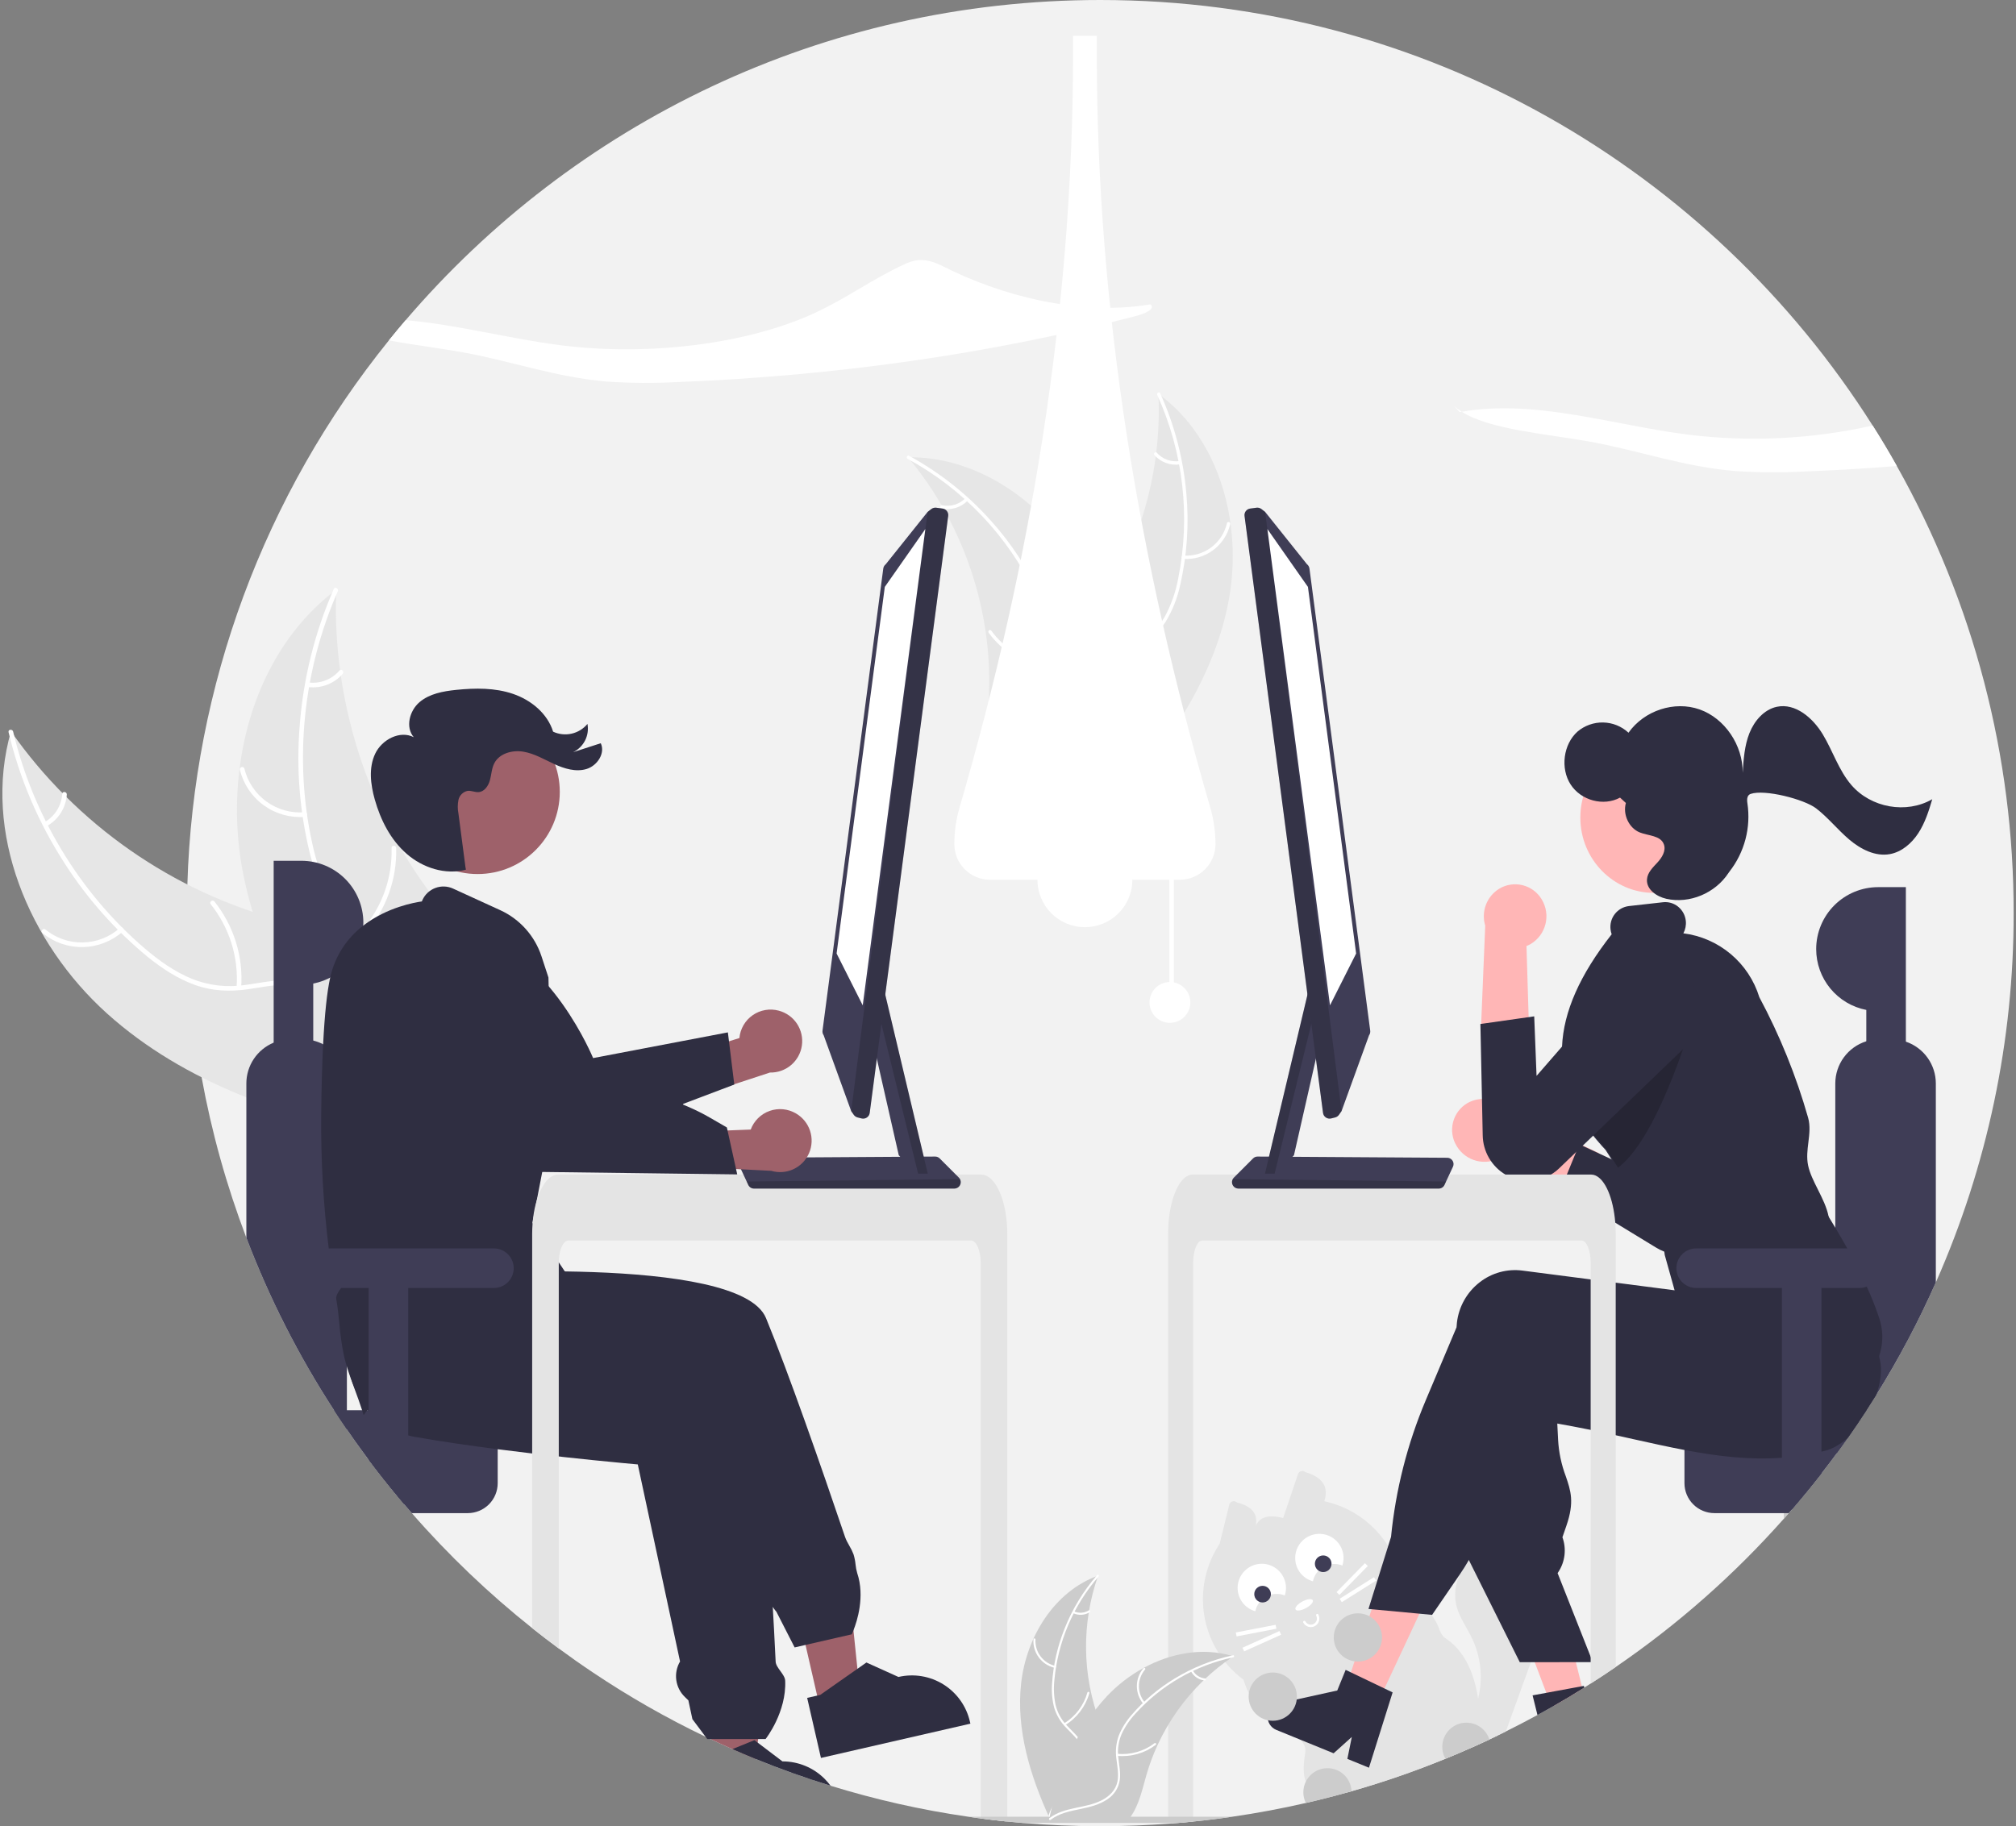 <svg xmlns="http://www.w3.org/2000/svg" width="426" height="386" viewBox="0 0 426 386" fill="none"><rect x="0" y="0" width="426" height="386" fill="#808080" stroke="none"/><g clip-path="url(#clip0_8109_1991)"><path d="M425.5 193C425.544 219.886 419.943 246.482 409.059 271.066C408.707 271.86 408.351 272.65 407.99 273.434C407.812 273.829 407.629 274.219 407.447 274.613C407.264 275.003 407.081 275.398 406.893 275.788C406.652 276.293 406.412 276.794 406.166 277.294C405.863 277.925 405.555 278.55 405.237 279.176C405.199 279.263 405.156 279.349 405.107 279.436C404.843 279.966 404.578 280.495 404.304 281.024C404.246 281.14 404.188 281.255 404.126 281.366C403.813 281.982 403.49 282.598 403.163 283.209V283.214C402.816 283.864 402.468 284.512 402.118 285.159C401.252 286.757 400.362 288.34 399.447 289.909C399.173 290.376 398.903 290.843 398.624 291.305C398.369 291.738 398.114 292.166 397.854 292.595C397.676 292.893 397.498 293.187 397.315 293.48C397.026 293.957 396.733 294.433 396.434 294.91C396.43 294.915 396.43 294.915 396.43 294.919C395.77 295.978 395.096 297.032 394.418 298.077H394.413C394.1 298.563 393.782 299.044 393.465 299.525V299.53C392.507 300.974 391.53 302.404 390.534 303.819V303.823C390.53 303.824 390.526 303.825 390.524 303.828V303.833L390.514 303.843C389.725 304.974 388.92 306.095 388.098 307.207V307.212C387.574 307.924 387.044 308.636 386.51 309.339C386.072 309.917 385.629 310.493 385.182 311.067C385.09 311.192 384.994 311.312 384.893 311.438V311.442C384.772 311.601 384.652 311.755 384.522 311.914V311.919C382.621 314.349 380.662 316.732 378.646 319.066H378.641C378.535 319.196 378.424 319.321 378.313 319.446C378.208 319.571 378.092 319.697 377.981 319.827H377.977C377.808 320.024 377.635 320.221 377.462 320.418C377.293 320.616 377.115 320.813 376.937 321.01V321.015C366.425 332.875 354.496 343.398 341.417 352.348C339.675 353.546 337.91 354.712 336.123 355.847C335.68 356.131 335.237 356.41 334.79 356.689C334.655 356.78 334.52 356.862 334.385 356.944C334.149 357.093 333.909 357.243 333.668 357.392C333.432 357.536 333.192 357.685 332.951 357.83C331.993 358.417 331.026 358.994 330.058 359.562C329.818 359.707 329.572 359.846 329.327 359.991C329.086 360.13 328.841 360.27 328.595 360.409C328.592 360.414 328.588 360.419 328.583 360.422C328.578 360.425 328.572 360.428 328.566 360.429L328.557 360.434L328.547 360.443H328.542C327.329 361.141 326.112 361.829 324.88 362.493C322.675 363.697 320.449 364.857 318.199 365.973C317.641 366.252 317.078 366.527 316.515 366.801C316.048 367.027 315.576 367.253 315.109 367.475C314.979 367.537 314.854 367.6 314.724 367.658C314.334 367.841 313.945 368.024 313.555 368.202C313.131 368.404 312.703 368.596 312.279 368.789C311.803 369.005 311.331 369.217 310.855 369.429C309.064 370.228 307.254 370.998 305.44 371.739C298.958 374.393 292.333 376.685 285.596 378.602C285.283 378.694 284.966 378.785 284.648 378.872C281.765 379.681 278.861 380.42 275.936 381.091C270.83 382.265 265.677 383.229 260.477 383.983C260.467 383.983 260.453 383.988 260.443 383.988C259.822 384.08 259.197 384.166 258.576 384.253C258.523 384.263 258.465 384.272 258.407 384.277C258.403 384.282 258.398 384.282 258.388 384.277C258.388 384.277 258.388 384.282 258.383 384.277C257.695 384.368 257.007 384.46 256.314 384.546C256.266 384.556 256.218 384.561 256.169 384.566C255.524 384.643 254.875 384.72 254.225 384.792C253.527 384.869 252.829 384.941 252.126 385.013C251.592 385.066 251.058 385.119 250.524 385.167C250.476 385.177 250.428 385.182 250.379 385.182C249.893 385.225 249.407 385.268 248.921 385.307C248.902 385.307 248.878 385.312 248.858 385.312C248.435 385.35 248.011 385.379 247.588 385.413C242.606 385.807 237.577 386.003 232.499 386C226.988 386 221.534 385.771 216.135 385.312C216.116 385.312 216.096 385.307 216.077 385.307C214.927 385.211 213.778 385.105 212.631 384.989C212.328 384.96 212.029 384.927 211.726 384.898C211.669 384.893 211.611 384.888 211.553 384.879C211.462 384.869 211.37 384.859 211.274 384.85C211.226 384.845 211.173 384.84 211.125 384.83C210.725 384.787 210.326 384.744 209.921 384.696C209.474 384.643 209.021 384.59 208.574 384.532C208.126 384.479 207.674 384.421 207.226 384.359C207.13 384.349 207.029 384.34 206.933 384.32C206.605 384.282 206.278 384.238 205.955 384.19C205.797 384.171 205.643 384.147 205.489 384.123C205.176 384.08 204.868 384.036 204.555 383.988C204.545 383.988 204.531 383.983 204.521 383.983C194.693 382.564 184.991 380.377 175.504 377.443H175.499C174.984 377.284 174.469 377.12 173.954 376.956C173.8 376.913 173.646 376.865 173.492 376.812C172.154 376.384 170.824 375.941 169.502 375.484C167.678 374.858 165.866 374.203 164.068 373.52C163.577 373.332 163.091 373.145 162.6 372.957C161.623 372.572 160.651 372.187 159.683 371.792C158.033 371.118 156.393 370.424 154.765 369.708H154.76V369.703C153.239 369.034 151.729 368.344 150.231 367.634C150.186 367.621 150.144 367.601 150.106 367.576C150.101 367.576 150.101 367.571 150.096 367.571C149.764 367.417 149.432 367.258 149.1 367.099L149.09 367.095C140.835 363.137 132.874 358.592 125.271 353.493C122.83 351.862 120.432 350.175 118.075 348.435C116.174 347.034 114.3 345.598 112.453 344.127C103.255 336.817 94.743 328.683 87.022 319.827H87.017V319.822C86.473 319.201 85.944 318.585 85.404 317.959V317.954C85.328 317.868 85.255 317.781 85.183 317.694C84.841 317.295 84.509 316.9 84.177 316.496V316.491C83.725 315.957 83.282 315.421 82.849 314.884C82.752 314.768 82.661 314.657 82.57 314.542H82.565V314.537C82.209 314.104 81.857 313.666 81.511 313.228C81.333 313.011 81.159 312.79 80.986 312.569H80.981V312.564C79.932 311.24 78.904 309.904 77.896 308.555V308.55C77.617 308.179 77.343 307.809 77.073 307.433H77.068C75.778 305.691 74.522 303.928 73.3 302.144V302.139C72.838 301.47 72.381 300.796 71.928 300.117C71.476 299.439 71.028 298.759 70.585 298.077H70.581C70.123 297.374 69.671 296.668 69.223 295.959C69.199 295.92 69.175 295.887 69.156 295.853C68.713 295.155 68.277 294.453 67.847 293.745C67.5 293.182 67.159 292.624 66.826 292.06C66.595 291.68 66.369 291.305 66.148 290.92C66.066 290.79 65.994 290.66 65.922 290.535C65.411 289.664 64.911 288.793 64.41 287.917C63.828 286.887 63.25 285.847 62.687 284.807C62.456 284.379 62.225 283.946 61.999 283.513C61.917 283.373 61.845 283.234 61.773 283.089C61.503 282.579 61.234 282.069 60.969 281.554C60.704 281.044 60.44 280.529 60.18 280.014C59.92 279.499 59.66 278.984 59.405 278.464C59.212 278.074 59.02 277.679 58.832 277.289C58.812 277.257 58.795 277.223 58.779 277.188C58.692 277.006 58.601 276.827 58.519 276.645C58.5 276.617 58.485 276.586 58.476 276.553C58.279 276.149 58.086 275.749 57.898 275.345C57.648 274.825 57.407 274.301 57.167 273.776C56.993 273.41 56.83 273.04 56.661 272.669C56.421 272.149 56.185 271.625 55.954 271.095C55.708 270.551 55.473 270.003 55.237 269.454C55.174 269.314 55.116 269.18 55.059 269.04C54.948 268.79 54.842 268.54 54.736 268.289C54.452 267.625 54.173 266.951 53.899 266.282C53.586 265.527 53.281 264.769 52.984 264.01C52.7 263.303 52.424 262.594 52.156 261.883L52.055 261.623V261.618C47.873 250.627 44.709 239.276 42.603 227.706V227.701C41.401 221.096 40.547 214.432 40.042 207.737C40.013 207.372 39.989 207.006 39.965 206.64C39.647 202.111 39.492 197.564 39.498 193C39.498 190.974 39.53 188.957 39.594 186.95C40.842 144.99 55.8 104.594 82.18 71.939C83.34 70.5 84.521 69.079 85.722 67.675C121.117 26.255 173.742 0 232.499 0C301.195 0 361.511 35.89 395.708 89.945C397.488 92.746 399.192 95.598 400.819 98.502C417.051 127.349 425.553 159.9 425.5 193Z" fill="#F2F2F2"></path><path d="M325.957 344.488C325.264 346.404 324.572 348.319 323.883 350.235C323.753 350.601 323.618 350.962 323.488 351.327C321.726 356.208 319.963 361.09 318.198 365.973C317.64 366.252 317.077 366.527 316.514 366.801C316.047 367.027 315.575 367.253 315.109 367.475C314.979 367.537 314.853 367.6 314.724 367.658C314.334 367.841 313.944 368.024 313.554 368.202C313.13 368.404 312.702 368.596 312.279 368.789C311.802 369.005 311.33 369.217 310.854 369.429C310.606 368.784 310.465 368.103 310.435 367.412C310.415 366.328 310.542 365.247 310.815 364.197C311.234 362.465 311.898 360.766 312.336 359.028C312.36 358.946 312.38 358.86 312.399 358.778C313.375 354.63 312.924 350.273 311.119 346.413C310.031 344.113 308.471 342.019 307.793 339.564C307.203 337.26 307.465 334.819 308.529 332.692C308.924 331.866 309.421 331.094 310.007 330.391C310.146 330.213 310.296 330.044 310.45 329.876C311.865 328.321 313.746 327.266 315.811 326.868C319.763 326.165 323.892 328.268 326.101 331.57C327.007 332.897 327.558 334.432 327.704 336.032C327.945 338.924 326.944 341.759 325.957 344.488Z" fill="#E4E4E4"></path><path d="M315.046 364.038C314.141 362.368 312.625 360.905 312.336 359.028C311.398 353.002 309.136 348.68 305.386 346.23C304.299 345.523 304.125 343.959 303.456 342.832C303.158 342.327 302.855 341.822 302.542 341.326C302.037 340.503 301.51 339.696 300.963 338.905C299.926 337.376 298.783 335.922 297.541 334.554C297.026 333.981 296.482 333.428 295.919 332.903L295.914 332.899C295.563 332.562 295.207 332.239 294.836 331.926C294.692 331.801 294.543 331.676 294.389 331.551L294.379 331.541C293.729 330.977 293.048 330.45 292.338 329.963C290.707 328.86 288.863 328.095 286.972 328.706C286.229 328.961 285.513 329.29 284.835 329.688C284.488 329.886 284.147 330.093 283.805 330.3C283.574 330.439 283.343 330.579 283.112 330.723C282.924 330.834 282.737 330.944 282.549 331.05C281.095 331.888 279.635 332.709 278.169 333.515C277.957 333.635 277.745 333.75 277.529 333.866H277.524C277.375 333.953 277.221 334.034 277.067 334.116C276.773 334.28 276.475 334.443 276.181 334.602C275.3 335.079 274.418 335.55 273.534 336.017C273.082 336.258 272.624 336.489 272.167 336.72C271.955 336.826 271.744 336.932 271.537 337.042H271.532C271.455 337.081 271.383 337.119 271.306 337.158C270.68 337.48 270.064 337.813 269.467 338.174C267.736 339.216 266.232 340.596 265.044 342.231C264.813 342.549 264.592 342.876 264.389 343.213C264.124 343.648 263.883 344.098 263.667 344.56C263.518 344.873 263.379 345.186 263.254 345.504V345.508C262.07 348.551 261.905 351.894 262.782 355.038V355.043C262.84 355.26 262.902 355.471 262.974 355.683C263.09 356.039 263.22 356.395 263.364 356.742C263.523 357.128 263.703 357.506 263.903 357.873V357.878C264.974 359.705 266.311 361.363 267.869 362.797L267.917 362.845C268.11 363.033 268.307 363.225 268.5 363.413C268.606 363.514 268.716 363.615 268.832 363.711C270.497 365.141 273.188 366.224 274.708 367.691C275.522 368.476 275.998 369.366 275.811 370.478C275.31 373.429 275.421 375.339 275.931 376.567C277.317 379.916 281.668 378.213 284.647 378.872C284.965 378.785 285.283 378.694 285.595 378.602C292.332 376.685 298.957 374.393 305.439 371.739C307.254 370.998 309.064 370.228 310.854 369.429C311.33 369.217 311.802 369.005 312.279 368.789C312.702 368.596 313.131 368.404 313.554 368.202C313.944 368.024 314.334 367.841 314.724 367.658C314.854 367.6 314.979 367.537 315.109 367.475C315.576 367.253 316.047 367.027 316.514 366.801C316.038 365.872 315.542 364.953 315.046 364.038Z" fill="#E4E4E4"></path><path d="M279.832 317.311C280.844 314.256 279.453 312.24 275.873 311.171C275.751 311.06 275.603 310.982 275.442 310.943C275.282 310.904 275.114 310.906 274.955 310.949C274.795 310.992 274.649 311.074 274.53 311.188C274.41 311.301 274.321 311.443 274.271 311.601L271.145 320.861C267.876 320.025 265.479 320.598 264.958 323.831C266.248 320.538 265.034 318.472 261.404 317.591C261.287 317.473 261.141 317.387 260.981 317.341C260.821 317.295 260.652 317.29 260.489 317.327C260.327 317.364 260.177 317.441 260.052 317.551C259.928 317.662 259.833 317.802 259.778 317.959L257.722 326.3C255.219 330.071 253.99 334.544 254.215 339.064C254.44 343.585 256.107 347.914 258.972 351.418C261.837 354.921 265.749 357.415 270.134 358.533C274.52 359.651 279.149 359.335 283.341 357.63C287.534 355.926 291.07 352.923 293.432 349.062C295.793 345.201 296.856 340.685 296.463 336.176C296.071 331.667 294.244 327.403 291.251 324.008C288.258 320.613 284.256 318.266 279.832 317.311Z" fill="#E4E4E4"></path><path d="M277.842 343.704C277.42 343.93 276.925 343.979 276.466 343.841C276.008 343.702 275.623 343.388 275.396 342.966C275.363 342.905 275.357 342.835 275.376 342.77C275.396 342.704 275.441 342.649 275.501 342.617C275.562 342.585 275.632 342.578 275.698 342.597C275.763 342.617 275.818 342.662 275.85 342.722C276.013 343.023 276.288 343.247 276.615 343.346C276.943 343.444 277.296 343.409 277.597 343.247C277.899 343.085 278.124 342.811 278.223 342.483C278.322 342.156 278.287 341.803 278.125 341.501C278.093 341.441 278.086 341.37 278.106 341.305C278.126 341.239 278.171 341.184 278.231 341.152C278.291 341.12 278.362 341.113 278.427 341.132C278.493 341.152 278.548 341.197 278.58 341.257C278.806 341.679 278.856 342.174 278.717 342.633C278.579 343.092 278.264 343.477 277.842 343.704Z" fill="white"></path><path d="M275.952 339.907C276.957 339.367 277.604 338.617 277.396 338.23C277.189 337.844 276.206 337.967 275.201 338.507C274.196 339.046 273.549 339.797 273.756 340.183C273.964 340.57 274.947 340.446 275.952 339.907Z" fill="white"></path><path d="M265.268 340.561C265.404 339.902 265.683 339.281 266.086 338.742C266.488 338.202 267.004 337.758 267.597 337.44C268.19 337.121 268.846 336.937 269.517 336.9C270.189 336.863 270.861 336.974 271.486 337.225C271.8 336.265 271.822 335.233 271.55 334.26C271.277 333.287 270.722 332.416 269.955 331.758C269.188 331.101 268.243 330.685 267.24 330.565C266.237 330.444 265.22 330.623 264.319 331.08C263.418 331.537 262.672 332.251 262.177 333.132C261.681 334.013 261.458 335.021 261.535 336.028C261.613 337.036 261.987 337.998 262.611 338.792C263.235 339.587 264.081 340.179 265.041 340.493C265.117 340.518 265.192 340.54 265.268 340.561Z" fill="white"></path><path d="M266.795 338.707C267.765 338.707 268.552 337.92 268.552 336.949C268.552 335.979 267.765 335.192 266.795 335.192C265.824 335.192 265.037 335.979 265.037 336.949C265.037 337.92 265.824 338.707 266.795 338.707Z" fill="#3F3D56"></path><path d="M277.433 334.237C277.569 333.578 277.848 332.957 278.251 332.417C278.653 331.878 279.169 331.433 279.762 331.115C280.355 330.797 281.011 330.613 281.683 330.576C282.354 330.538 283.026 330.649 283.651 330.901C283.965 329.94 283.987 328.908 283.715 327.935C283.442 326.962 282.887 326.092 282.12 325.434C281.353 324.776 280.408 324.361 279.405 324.24C278.402 324.119 277.385 324.299 276.484 324.756C275.583 325.213 274.837 325.927 274.342 326.807C273.846 327.688 273.623 328.696 273.701 329.703C273.778 330.711 274.152 331.673 274.776 332.468C275.4 333.262 276.246 333.854 277.206 334.168C277.282 334.193 277.357 334.216 277.433 334.237Z" fill="white"></path><path d="M279.605 332.284C280.576 332.284 281.363 331.497 281.363 330.527C281.363 329.556 280.576 328.769 279.605 328.769C278.635 328.769 277.848 329.556 277.848 330.527C277.848 331.497 278.635 332.284 279.605 332.284Z" fill="#3F3D56"></path><path d="M288.425 330.405L282.424 336.52L283.03 337.114L289.03 330.999L288.425 330.405Z" fill="white"></path><path d="M290.332 333.364L283.082 337.928L283.534 338.646L290.784 334.082L290.332 333.364Z" fill="white"></path><path d="M269.551 343.428L261.138 345.047L261.298 345.881L269.711 344.261L269.551 343.428Z" fill="white"></path><path d="M270.362 344.754L262.55 348.272L262.898 349.046L270.71 345.528L270.362 344.754Z" fill="white"></path><path d="M22.617 214.22C6.161 199.41 -3.803 175.858 2.321 154.583C16.14 174.298 36.487 188.489 59.761 194.646C68.746 196.987 78.983 198.657 84.45 206.162C87.851 210.832 88.641 217.003 87.836 222.724C87.03 228.445 84.78 233.848 82.55 239.177L82.668 240.615C60.937 236.386 39.073 229.03 22.617 214.22Z" fill="#E6E6E6"></path><path d="M2.78 154.65C6.962 172.293 16.808 188.714 30.624 200.499C33.611 203.047 36.862 205.372 40.51 206.875C44.077 208.312 47.963 208.769 51.766 208.196C55.322 207.734 58.906 206.849 62.513 207.259C66.315 207.691 69.491 209.821 71.71 212.889C74.424 216.642 75.629 221.146 76.653 225.592C77.791 230.529 78.895 235.674 82.154 239.709C82.549 240.198 81.767 240.782 81.373 240.294C75.702 233.275 76.478 223.558 72.371 215.801C70.455 212.182 67.436 209.118 63.279 208.358C59.643 207.693 55.946 208.603 52.349 209.102C48.573 209.626 44.919 209.5 41.296 208.22C37.589 206.911 34.24 204.708 31.201 202.248C24.352 196.618 18.43 189.945 13.653 182.475C8.154 173.98 4.149 164.607 1.811 154.761C1.666 154.152 2.637 154.045 2.78 154.65Z" fill="white"></path><path d="M25.931 196.906C23.606 198.96 20.626 200.12 17.524 200.18C14.421 200.24 11.399 199.195 8.996 197.232C8.511 196.834 9.108 196.061 9.594 196.461C11.828 198.293 14.643 199.266 17.532 199.204C20.421 199.142 23.192 198.05 25.346 196.125C25.815 195.707 26.397 196.49 25.931 196.906Z" fill="white"></path><path d="M49.993 208.668C50.442 202.342 48.49 196.078 44.526 191.127C44.132 190.637 44.914 190.053 45.307 190.542C49.422 195.702 51.441 202.224 50.959 208.807C50.913 209.434 49.947 209.292 49.993 208.668Z" fill="white"></path><path d="M9.43 173.767C10.495 173.159 11.393 172.297 12.043 171.257C12.692 170.217 13.074 169.032 13.152 167.808C13.19 167.18 14.156 167.323 14.118 167.947C14.025 169.298 13.602 170.607 12.887 171.757C12.172 172.908 11.186 173.866 10.015 174.548C9.91 174.621 9.781 174.652 9.654 174.634C9.527 174.615 9.412 174.55 9.332 174.45C9.255 174.346 9.222 174.216 9.24 174.088C9.259 173.96 9.327 173.845 9.43 173.767Z" fill="white"></path><path d="M71.044 124.653C71.031 125.045 71.018 125.438 71.012 125.836C70.867 131.115 71.152 136.397 71.863 141.63C71.911 142.035 71.966 142.446 72.026 142.849C73.873 155.438 78.041 167.576 84.319 178.643C86.821 183.045 89.654 187.251 92.794 191.223C97.131 196.708 102.269 202.31 104.476 208.719C104.713 209.385 104.91 210.065 105.063 210.756L84.413 240.359C84.332 240.403 84.258 240.452 84.177 240.496L83.406 241.716C83.23 241.522 83.052 241.318 82.875 241.124C82.773 241.012 82.675 240.894 82.572 240.782C82.505 240.705 82.438 240.628 82.373 240.563C82.351 240.537 82.329 240.512 82.313 240.491C82.248 240.426 82.195 240.358 82.137 240.297C81.135 239.157 80.139 238.007 79.15 236.849C79.144 236.844 79.144 236.844 79.141 236.833C71.627 227.986 64.785 218.434 59.611 208.148C59.455 207.838 59.292 207.524 59.146 207.201C56.84 202.552 54.917 197.721 53.397 192.759C52.574 190.038 51.888 187.278 51.344 184.489C49.951 177.278 49.702 169.894 50.604 162.606C52.404 148.078 58.831 134.287 70.171 125.329C70.461 125.1 70.747 124.877 71.044 124.653Z" fill="#E6E6E6"></path><path d="M71.373 124.981C64.09 141.586 62.064 160.625 66 178.353C66.851 182.185 68.048 185.999 70.055 189.395C72.037 192.69 74.866 195.395 78.246 197.227C81.364 198.999 84.759 200.45 87.392 202.949C90.167 205.583 91.42 209.196 91.345 212.981C91.253 217.612 89.503 221.934 87.644 226.101C85.58 230.728 83.364 235.5 83.537 240.684C83.558 241.312 82.582 241.308 82.561 240.681C82.26 231.662 88.729 224.371 90.12 215.705C90.769 211.662 90.203 207.398 87.341 204.288C84.839 201.568 81.34 200.069 78.167 198.302C74.836 196.447 71.995 194.146 69.873 190.942C67.701 187.666 66.353 183.891 65.408 180.096C63.329 171.477 62.618 162.584 63.301 153.744C64.025 143.65 66.471 133.755 70.532 124.486C70.783 123.912 71.623 124.411 71.373 124.981Z" fill="white"></path><path d="M64.417 172.658C61.324 172.898 58.246 172.031 55.733 170.211C53.22 168.391 51.436 165.737 50.699 162.723C50.552 162.113 51.494 161.856 51.641 162.467C52.322 165.275 53.984 167.747 56.328 169.436C58.671 171.126 61.541 171.923 64.421 171.682C65.046 171.631 65.04 172.607 64.417 172.658Z" fill="white"></path><path d="M76.547 196.537C80.715 191.756 82.927 185.579 82.743 179.239C82.724 178.611 83.7 178.615 83.718 179.243C83.898 185.84 81.583 192.263 77.235 197.229C76.82 197.702 76.135 197.007 76.547 196.537Z" fill="white"></path><path d="M65.173 144.248C66.389 144.405 67.625 144.257 68.77 143.817C69.915 143.378 70.933 142.661 71.733 141.732C72.141 141.253 72.826 141.949 72.42 142.424C71.532 143.447 70.407 144.237 69.143 144.725C67.879 145.213 66.515 145.385 65.17 145.224C65.042 145.219 64.92 145.166 64.83 145.075C64.74 144.984 64.687 144.863 64.684 144.734C64.685 144.605 64.737 144.482 64.828 144.391C64.92 144.3 65.044 144.248 65.173 144.248Z" fill="white"></path><path d="M259.689 126.627C262.558 110.761 257.791 92.758 244.776 83.24C245.613 100.754 240.228 117.999 229.574 131.924C225.446 137.28 220.296 142.806 220.497 149.565C220.622 153.771 222.919 157.676 225.934 160.611C228.949 163.545 232.655 165.652 236.316 167.726L236.889 168.606C247.514 156.48 256.821 142.493 259.689 126.627Z" fill="#E6E6E6"></path><path d="M244.542 83.484C250.057 95.636 251.603 109.218 248.961 122.299C248.442 125.125 247.48 127.852 246.112 130.378C244.7 132.797 242.666 134.793 240.221 136.159C237.968 137.479 235.51 138.568 233.616 140.413C232.661 141.372 231.919 142.522 231.439 143.787C230.959 145.053 230.752 146.405 230.832 147.756C230.943 151.128 232.259 154.258 233.652 157.275C235.198 160.625 236.858 164.079 236.781 167.856C236.772 168.313 237.482 168.301 237.492 167.844C237.625 161.274 232.845 156.026 231.75 149.728C231.239 146.79 231.611 143.68 233.665 141.388C235.462 139.383 237.996 138.258 240.289 136.941C242.694 135.643 244.743 133.776 246.26 131.503C247.752 129.054 248.817 126.369 249.408 123.563C250.84 117.267 251.274 110.784 250.692 104.353C250.069 97.009 248.195 89.827 245.15 83.115C244.961 82.7 244.355 83.071 244.542 83.484Z" fill="white"></path><path d="M250.059 118.137C252.314 118.282 254.547 117.621 256.36 116.272C258.172 114.923 259.447 112.974 259.955 110.772C260.056 110.326 259.368 110.148 259.266 110.594C258.797 112.646 257.61 114.461 255.92 115.714C254.229 116.967 252.146 117.574 250.047 117.426C249.591 117.395 249.605 118.105 250.059 118.137Z" fill="white"></path><path d="M241.452 135.641C238.372 132.198 236.703 127.722 236.777 123.103C236.785 122.646 236.074 122.658 236.066 123.115C235.998 127.921 237.745 132.576 240.958 136.151C241.265 136.492 241.757 135.979 241.452 135.641Z" fill="white"></path><path d="M249.239 97.456C248.355 97.581 247.453 97.485 246.615 97.176C245.777 96.867 245.029 96.355 244.438 95.685C244.136 95.341 243.644 95.854 243.944 96.196C244.6 96.932 245.427 97.497 246.352 97.841C247.277 98.184 248.272 98.296 249.25 98.166C249.344 98.162 249.432 98.122 249.497 98.055C249.562 97.988 249.598 97.898 249.6 97.805C249.598 97.711 249.559 97.621 249.491 97.556C249.424 97.491 249.333 97.454 249.239 97.456Z" fill="white"></path><path d="M191.861 96.659C192.044 96.879 192.226 97.1 192.407 97.326C194.845 100.301 197.037 103.468 198.962 106.798C199.115 107.053 199.266 107.314 199.411 107.573C203.963 115.645 206.977 124.492 208.299 133.664C208.822 137.314 209.066 140.998 209.03 144.686C208.98 149.778 208.52 155.295 210.108 159.969C210.268 160.459 210.459 160.938 210.678 161.404L235.771 169.237C235.836 169.226 235.901 169.221 235.967 169.211L236.955 169.569C236.97 169.379 236.982 169.182 236.997 168.992C237.006 168.882 237.01 168.77 237.019 168.659C237.023 168.585 237.027 168.511 237.036 168.445C237.037 168.42 237.038 168.395 237.038 168.376C237.046 168.31 237.047 168.247 237.053 168.186C237.121 167.083 237.182 165.977 237.235 164.869C237.236 164.863 237.236 164.863 237.233 164.856C237.613 156.411 237.292 147.86 235.683 139.63C235.635 139.383 235.588 139.129 235.528 138.878C234.783 135.172 233.735 131.534 232.397 127.999C231.658 126.065 230.821 124.171 229.89 122.322C227.476 117.55 224.327 113.187 220.557 109.393C213.041 101.832 203.19 96.759 192.665 96.659C192.396 96.656 192.132 96.656 191.861 96.659Z" fill="#E6E6E6"></path><path d="M191.818 96.995C203.539 103.377 212.95 113.291 218.715 125.326C220.003 127.895 220.877 130.651 221.306 133.492C221.634 136.274 221.212 139.092 220.083 141.655C219.078 144.066 217.771 146.415 217.37 149.028C217.184 150.369 217.284 151.733 217.663 153.033C218.042 154.332 218.691 155.536 219.568 156.567C221.686 159.192 224.622 160.9 227.55 162.47C230.802 164.213 234.207 165.972 236.419 169.034C236.687 169.405 237.247 168.967 236.98 168.597C233.131 163.27 226.154 161.958 221.488 157.589C219.311 155.55 217.735 152.843 217.996 149.776C218.224 147.094 219.569 144.67 220.608 142.238C221.746 139.754 222.259 137.029 222.101 134.302C221.818 131.448 221.051 128.663 219.834 126.066C217.187 120.176 213.63 114.74 209.293 109.955C204.375 104.467 198.554 99.86 192.081 96.335C191.681 96.117 191.42 96.778 191.818 96.995Z" fill="white"></path><path d="M217.087 121.342C218.975 120.1 220.36 118.228 220.995 116.059C221.63 113.891 221.474 111.567 220.554 109.503C220.366 109.086 219.71 109.358 219.897 109.776C220.758 111.696 220.903 113.861 220.308 115.879C219.712 117.897 218.415 119.636 216.65 120.781C216.267 121.031 216.706 121.59 217.087 121.342Z" fill="white"></path><path d="M220.753 140.5C216.221 139.606 212.193 137.036 209.471 133.304C209.202 132.934 208.642 133.372 208.911 133.741C211.75 137.62 215.948 140.285 220.666 141.205C221.116 141.292 221.2 140.586 220.753 140.5Z" fill="white"></path><path d="M203.981 105.322C203.351 105.955 202.573 106.421 201.718 106.679C200.863 106.937 199.957 106.978 199.082 106.799C198.634 106.706 198.549 107.412 198.995 107.504C199.963 107.697 200.963 107.651 201.908 107.368C202.853 107.085 203.715 106.575 204.418 105.883C204.49 105.823 204.536 105.738 204.547 105.646C204.559 105.553 204.535 105.459 204.48 105.384C204.421 105.31 204.336 105.262 204.243 105.251C204.15 105.239 204.056 105.265 203.981 105.322Z" fill="white"></path><path d="M63.683 181.939C67.156 181.939 70.488 183.319 72.945 185.775C75.401 188.231 76.781 191.563 76.781 195.037C76.781 198.075 75.724 201.019 73.792 203.365C71.86 205.71 69.173 207.31 66.191 207.893V229.316H57.83V181.939H63.683Z" fill="#3F3D56"></path><path d="M384.523 307.431V311.917C382.622 314.348 380.663 316.73 378.646 319.064C378.43 319.319 378.208 319.57 377.982 319.825C377.64 320.224 377.289 320.619 376.938 321.014V307.431H384.523Z" fill="#CACACA"></path><path d="M362.268 298.075C360.591 298.077 358.983 298.744 357.798 299.929C356.612 301.115 355.945 302.723 355.943 304.399V313.501C355.945 315.177 356.612 316.785 357.798 317.97C358.983 319.156 360.591 319.823 362.268 319.825H377.982C378.208 319.57 378.43 319.319 378.646 319.064C380.663 316.73 382.622 314.348 384.523 311.917C384.648 311.758 384.773 311.599 384.894 311.441C385.981 310.05 387.05 308.635 388.099 307.21C388.917 306.093 389.731 304.967 390.525 303.831C390.53 303.826 390.534 303.826 390.534 303.822C391.863 301.935 393.157 300.019 394.418 298.075H362.268Z" fill="#3F3D56"></path><path d="M402.731 220.172C401.765 219.839 400.75 219.67 399.728 219.672H397.143C396.202 219.672 395.266 219.813 394.366 220.09C392.468 220.687 390.81 221.873 389.632 223.475C388.454 225.078 387.818 227.015 387.815 229.004V304.929C387.815 305.213 387.83 305.492 387.854 305.766C387.896 306.253 387.978 306.736 388.099 307.21C388.918 306.093 389.731 304.967 390.525 303.831C390.53 303.826 390.535 303.826 390.535 303.822C391.863 301.935 393.158 300.019 394.419 298.075C395.097 297.031 395.771 295.977 396.431 294.918C401.195 287.273 405.416 279.302 409.06 271.065V229.004C409.058 227.056 408.447 225.157 407.312 223.573C406.177 221.99 404.575 220.8 402.731 220.172Z" fill="#3F3D56"></path><path d="M84.178 307.431V316.494C82.012 313.905 79.919 311.258 77.897 308.553C77.618 308.182 77.344 307.807 77.069 307.431H84.178Z" fill="#CACACA"></path><path d="M98.848 298.075H70.581C71.472 299.447 72.378 300.802 73.3 302.142C74.523 303.928 75.779 305.691 77.069 307.431C77.343 307.807 77.618 308.182 77.897 308.553C79.923 311.258 82.017 313.905 84.178 316.494C84.582 316.985 84.991 317.471 85.405 317.957C85.934 318.583 86.472 319.205 87.017 319.825H98.848C100.524 319.823 102.131 319.155 103.316 317.97C104.5 316.784 105.166 315.177 105.167 313.501V304.399C105.166 302.723 104.5 301.116 103.316 299.93C102.131 298.744 100.524 298.077 98.848 298.075Z" fill="#3F3D56"></path><path d="M68.281 220.726C66.949 220.035 65.47 219.673 63.969 219.672H61.389C60.168 219.67 58.959 219.911 57.832 220.379C56.125 221.085 54.664 222.281 53.636 223.816C52.608 225.351 52.059 227.156 52.057 229.004V261.622C56.916 274.398 63.127 286.618 70.582 298.075C71.472 299.447 72.379 300.802 73.301 302.142V229.004C73.3 227.297 72.831 225.624 71.947 224.164C71.062 222.705 69.794 221.516 68.281 220.726Z" fill="#3F3D56"></path><path d="M173.427 361.689L181.906 359.744L178.438 326.115L165.924 328.986L173.427 361.689Z" fill="#9E616A"></path><path d="M181.141 332.512C180.967 331.919 180.849 331.312 180.789 330.697C180.719 329.971 180.577 329.254 180.366 328.555C180.125 327.92 179.827 327.308 179.475 326.727C179.307 326.419 179.129 326.11 178.97 325.798C178.81 325.485 178.672 325.162 178.556 324.83C173.594 310.175 166.668 290.259 161.865 278.602C159.039 271.743 141.664 269.462 125.271 268.879C123.274 268.807 121.291 268.759 119.351 268.735C118.682 268.725 118.018 268.716 117.359 268.711C115.674 268.701 114.033 268.701 112.454 268.721C112.247 268.721 112.04 268.721 111.833 268.725C110.683 268.735 109.568 268.751 108.488 268.774C101.067 268.918 95.614 269.255 94.641 269.317L85.983 263.874L84.293 262.81L84.115 263.874L82.753 271.989L80.429 285.836L86.257 287.472L90.04 288.531L112.454 294.817L117.219 296.155L117.248 296.164L125.271 296.15L147.209 296.111L148.268 298.917C147.888 299.508 147.637 300.172 147.534 300.867C147.431 301.562 147.476 302.27 147.668 302.946C147.86 303.622 148.193 304.249 148.646 304.786C149.098 305.322 149.66 305.757 150.294 306.06L151.117 306.45L161.143 332.979C161.173 335.378 161.923 337.714 163.294 339.683C163.462 339.928 163.645 340.169 163.838 340.405L164.059 340.67L167.914 348.212L170.21 347.682L179.981 345.444L180.029 345.348C180.034 345.333 180.159 345.069 180.342 344.607V344.592C181.107 342.682 182.801 337.459 181.141 332.512Z" fill="#2F2E41"></path><path d="M204.96 363.926C204.595 362.309 203.914 360.781 202.956 359.428C201.997 358.076 200.781 356.927 199.377 356.046C197.973 355.166 196.408 354.572 194.774 354.299C193.139 354.026 191.466 354.078 189.852 354.454L183.08 351.398L181.184 352.731L173.319 358.247L172.67 358.396L170.562 358.877L173.473 371.569L205.056 364.325L204.96 363.926Z" fill="#2F2E41"></path><path d="M163.068 344.356L160.204 367.574L160.108 368.335L159.684 371.795C158.033 371.121 156.387 370.423 154.76 369.706C153.24 369.037 151.73 368.347 150.231 367.637V344.361L163.068 344.356Z" fill="#9E616A"></path><path d="M100.925 184.743C110.514 184.743 118.287 176.97 118.287 167.381C118.287 157.792 110.514 150.019 100.925 150.019C91.337 150.019 83.564 157.792 83.564 167.381C83.564 176.97 91.337 184.743 100.925 184.743Z" fill="#9E616A"></path><path d="M164.911 353.217C164.43 352.558 163.929 351.869 163.901 351.21C163.79 348.885 163.674 346.585 163.554 344.332C163.467 342.759 163.381 341.204 163.294 339.683C163.285 339.491 163.27 339.298 163.26 339.11C163.111 336.593 163.857 333.936 164.574 331.361C164.81 330.519 165.046 329.667 165.258 328.815C165.787 326.917 166.01 324.946 165.917 322.977C164.685 307.388 159.179 292.728 156.71 290.259C152.956 286.505 135.98 277.832 125.272 272.557C123.37 271.618 121.667 270.79 120.271 270.116C119.034 269.515 118.038 269.038 117.359 268.711C116.839 268.466 116.502 268.307 116.387 268.249L116.329 268.22L112.455 268.653L111.834 268.725L108.416 269.11L86.185 271.604L82.754 271.989L77.897 272.537L73.513 273.028L73.349 273.043L73.32 273.206C73.32 273.211 73.311 273.245 73.301 273.307C72.547 278.065 72.547 282.912 73.301 287.669C73.869 290.899 74.942 294.181 76.848 296.944C77.108 297.319 77.377 297.68 77.666 298.027C77.676 298.045 77.689 298.061 77.705 298.075C77.767 298.152 77.83 298.229 77.897 298.306V298.311C80.077 300.846 83.004 302.627 86.257 303.398C86.739 303.528 87.23 303.634 87.735 303.721C93.121 304.674 99.204 305.549 105.168 306.32C107.637 306.637 110.087 306.936 112.455 307.215C117.195 307.773 121.623 308.245 125.272 308.62C130.383 309.14 133.973 309.462 134.772 309.53L143.7 351.181C143 352.366 142.72 353.753 142.907 355.117C143.094 356.481 143.737 357.742 144.73 358.694L145.462 359.402L146.309 363.368L149.101 367.103L149.452 367.574H161.768L161.836 367.492C161.879 367.435 166.211 361.871 165.917 355.243C165.888 354.56 165.412 353.91 164.911 353.217Z" fill="#2F2E41"></path><path d="M164.575 213.624C163.643 213.369 162.665 213.322 161.712 213.485C160.759 213.649 159.854 214.019 159.06 214.571C158.265 215.122 157.601 215.841 157.115 216.677C156.629 217.512 156.331 218.444 156.244 219.407L141.818 223.916L142.42 233.351L162.703 226.698C164.33 226.737 165.915 226.178 167.158 225.126C168.401 224.075 169.215 222.604 169.446 220.993C169.677 219.381 169.308 217.741 168.411 216.383C167.513 215.025 166.148 214.043 164.575 213.624Z" fill="#9E616A"></path><path d="M155.163 229.237L144.381 233.317L144.106 233.852C143.778 234.487 143.329 235.051 142.784 235.513C142.238 235.974 141.608 236.324 140.927 236.541C140.247 236.759 139.53 236.84 138.818 236.781C138.107 236.721 137.413 236.522 136.778 236.195L112.545 245.367C112.545 245.367 101.723 234.537 94.018 224.872L96.644 208.72C97.252 204.972 98.544 201.369 100.457 198.089C116.259 201.554 125.329 223.643 125.329 223.643L153.808 218.21L155.163 229.237Z" fill="#2F2E41"></path><path d="M98.458 183.815C94.111 184.989 89.319 183.428 85.927 180.467C82.535 177.507 80.413 173.312 79.191 168.979C78.295 165.805 77.871 162.283 79.284 159.303C80.697 156.324 84.5 154.314 87.434 155.819C85.624 153.71 86.528 150.223 88.642 148.419C90.756 146.615 93.658 146.098 96.423 145.815C100.435 145.405 104.579 145.359 108.397 146.659C112.215 147.958 115.684 150.8 116.878 154.652C118.099 155.22 119.473 155.368 120.786 155.071C122.099 154.775 123.277 154.051 124.135 153.014C124.356 154.205 124.178 155.436 123.629 156.517C123.08 157.597 122.191 158.466 121.098 158.99L126.947 157.093C127.953 159.223 126.191 161.858 123.936 162.54C121.682 163.222 119.249 162.477 117.11 161.492C114.971 160.506 112.898 159.261 110.574 158.877C108.251 158.493 105.521 159.239 104.447 161.335C103.884 162.432 103.854 163.718 103.527 164.907C103.201 166.096 102.373 167.33 101.143 167.427C100.366 167.489 99.606 167.075 98.831 167.159C98.355 167.253 97.918 167.483 97.571 167.822C97.224 168.16 96.984 168.593 96.879 169.066C96.686 170.015 96.684 170.994 96.873 171.944L98.358 183.302L98.458 183.815Z" fill="#2F2E41"></path><path d="M120.271 270.116L119.352 268.735L112.642 258.671L112.508 258.474L114.582 247.712L115.227 244.353L116.637 237.042L116.228 220.307L115.935 208.467L115.891 206.609L114.404 202.075C113.699 199.955 112.566 198.002 111.076 196.338C109.586 194.673 107.77 193.331 105.741 192.397L95.73 187.815C94.552 187.278 93.209 187.232 91.996 187.686C90.784 188.14 89.802 189.056 89.265 190.235C89.22 190.333 89.179 190.433 89.141 190.534C87.769 190.722 81.815 191.723 76.766 195.641C73.23 198.332 70.76 202.189 69.797 206.527C69.788 206.561 69.783 206.595 69.773 206.629C69.104 209.617 68.604 214.334 68.281 220.726C68.065 224.951 67.928 229.902 67.872 235.579C67.782 245.04 68.314 254.497 69.465 263.888C69.576 264.784 69.691 265.674 69.812 266.569C69.913 267.32 70.635 268.037 71.333 268.725C71.973 269.356 72.632 270.01 72.724 270.602C72.805 271.122 72.473 271.666 72.079 272.234C72.031 272.306 71.978 272.378 71.929 272.451C71.439 273.149 70.933 273.875 71.063 274.641C71.366 276.364 71.544 278.116 71.713 279.81C71.901 282.142 72.239 284.461 72.724 286.75C72.892 287.453 73.085 288.16 73.301 288.868C73.806 290.528 74.418 292.184 75.014 293.801C75.529 295.206 76.064 296.65 76.516 298.075C76.603 298.34 76.685 298.6 76.762 298.859L76.8 298.994L76.94 299.018H76.949C77.139 298.68 77.365 298.364 77.623 298.075C77.635 298.057 77.65 298.04 77.666 298.027C77.734 297.945 77.811 297.858 77.897 297.767C78.951 296.617 81.243 294.552 86.258 291.072C87.379 290.297 88.635 289.455 90.041 288.531C95.195 285.157 102.396 280.763 112.455 275.088C114.977 273.664 117.683 272.157 120.574 270.569L120.271 270.116Z" fill="#2F2E41"></path><path d="M174.258 375.992C173.089 374.818 171.699 373.888 170.168 373.254C168.638 372.62 166.996 372.296 165.34 372.301L160.108 368.335L159.42 367.81L154.761 369.706C156.388 370.423 158.034 371.121 159.684 371.795C164.849 373.903 170.122 375.787 175.505 377.446C175.126 376.93 174.71 376.444 174.258 375.992Z" fill="#2F2E41"></path><path d="M290.459 361.361L283.906 358.228L292.907 330.84L302.578 335.465L290.459 361.361Z" fill="#FFB6B6"></path><path d="M334.386 356.947C332.481 358.136 330.551 359.291 328.596 360.412V360.427L328.568 360.432L328.558 360.437L327.817 360.619L326.753 357.809L324.298 351.326L317.608 333.662L328.009 331.097L328.596 333.479L332.996 351.321L334.257 356.423L334.386 356.947Z" fill="#FFB6B6"></path><path d="M307.859 242.321C308.794 243.839 310.285 244.931 312.013 245.365C313.742 245.798 315.572 245.539 317.113 244.642C317.422 244.455 317.716 244.242 317.991 244.006L338.706 255.894L337.807 243.691L318.273 234.272C317.21 233.205 315.823 232.52 314.329 232.325C312.835 232.131 311.319 232.437 310.018 233.197C308.529 234.091 307.456 235.54 307.035 237.226C306.614 238.911 306.88 240.694 307.774 242.183C307.802 242.229 307.83 242.275 307.859 242.321Z" fill="#FFB6B6"></path><path d="M329.801 251.417L333.463 253.649L349.908 263.677C350.988 264.353 352.19 264.809 353.446 265.02C354.701 265.231 355.986 265.192 357.227 264.907C358.468 264.621 359.641 264.094 360.678 263.355C361.715 262.616 362.596 261.68 363.272 260.6L363.277 260.592C364.495 258.586 364.926 256.199 364.487 253.894L357.177 217.377C356.907 215.943 356.331 214.585 355.487 213.394C354.644 212.204 353.554 211.21 352.291 210.48C351.028 209.75 349.622 209.301 348.17 209.164C346.717 209.027 345.253 209.206 343.876 209.687C341.561 210.501 339.643 212.165 338.512 214.342C337.382 216.52 337.123 219.046 337.789 221.407L345.432 247.323L333.716 241.861L329.801 251.417Z" fill="#2F2E41"></path><path d="M397.235 287.424C397.23 287.409 397.22 287.356 397.206 287.275L397.191 287.222C397.158 287.048 397.119 286.856 397.076 286.644C396.094 281.768 394.832 276.951 393.298 272.22C392.388 269.322 391.184 266.525 389.702 263.874C389.654 263.787 389.601 263.701 389.548 263.614L389.37 263.325L387.873 263.874L387.816 263.893L365.06 272.234L358.48 274.645L358.273 274.722L357.152 279.295L341.418 277.259L328.597 275.598L324.915 275.122C323.318 274.914 321.697 275.025 320.144 275.45C318.592 275.875 317.139 276.604 315.871 277.596C314.548 278.622 313.442 279.901 312.618 281.358C311.794 282.816 311.269 284.423 311.072 286.086C311.024 286.452 310.995 286.822 310.981 287.188L309.869 328.661V328.714L310.384 329.744L321.141 351.326H328.597L332.996 351.321H336.572L329.136 332.507L329.304 332.252C330.004 331.179 330.445 329.959 330.593 328.687C330.74 327.415 330.591 326.126 330.156 324.922L330.993 322.496C332.731 317.486 331.908 315.079 330.868 312.037C329.934 309.564 329.386 306.962 329.241 304.322L329.068 300.891C333.434 301.656 337.501 302.508 341.418 303.364C342.727 303.648 344.024 303.936 345.307 304.226C348.96 305.039 352.488 305.824 355.944 306.478C362.942 307.812 369.646 308.625 376.534 308.12C376.669 308.11 376.803 308.1 376.938 308.086C378.613 307.951 380.298 307.735 382.001 307.431C382.959 307.258 383.922 307.061 384.894 306.83C385.164 306.762 385.438 306.695 385.707 306.628C386.456 306.43 387.177 306.141 387.854 305.766C388.817 305.228 389.714 304.579 390.525 303.831C390.53 303.826 390.535 303.826 390.535 303.822C391.863 301.935 393.158 300.019 394.419 298.075C395.098 297.031 395.771 295.976 396.431 294.918C397.393 292.275 397.759 289.609 397.235 287.424Z" fill="#2F2E41"></path><path d="M397.393 279.632C397.321 279.324 397.229 279.011 397.133 278.708C396.369 276.411 395.479 274.158 394.467 271.96C393.331 269.457 391.969 266.776 390.347 263.874C389.562 262.469 388.718 261.007 387.815 259.489C387.363 258.729 386.893 257.954 386.405 257.165C386.386 257.128 386.365 257.093 386.342 257.059L386.203 256.828L363.688 259.841L355.303 260.962L354.803 265.14L354.682 266.175C354.678 266.175 354.678 266.175 354.682 266.179L354.346 269V269.005L353.898 272.73L353.859 272.725L341.418 271.113L328.596 269.452L321.709 268.562C320.112 268.354 318.491 268.465 316.938 268.89C315.386 269.315 313.933 270.044 312.665 271.036C311.342 272.062 310.236 273.341 309.412 274.798C308.588 276.256 308.063 277.863 307.866 279.526C307.823 279.863 307.794 280.209 307.78 280.551L301.282 295.948C297.394 305.156 294.918 314.898 293.938 324.845L289.173 340.078L289.851 340.14L299.949 341.079L302.616 341.329L308.487 332.757C309.156 331.78 309.792 330.774 310.384 329.744C311.358 328.062 312.225 326.319 312.978 324.527L325.679 294.302C326.661 294.47 327.633 294.631 328.596 294.783C333.048 295.505 337.322 296.094 341.418 296.549C354.735 298.036 366.267 298.152 376.533 296.891C379.416 296.54 382.203 296.078 384.894 295.505C385.88 295.298 386.854 295.075 387.815 294.836C388.041 294.783 388.263 294.73 388.484 294.672C390.473 294.159 392.302 293.156 393.803 291.753C395.304 290.35 396.429 288.594 397.075 286.644C397.847 284.385 397.957 281.952 397.393 279.632Z" fill="#2F2E41"></path><path d="M349.516 188.729C358.117 188.729 365.09 181.601 365.09 172.808C365.09 164.015 358.117 156.887 349.516 156.887C340.914 156.887 333.941 164.015 333.941 172.808C333.941 181.601 340.914 188.729 349.516 188.729Z" fill="#FFB6B6"></path><path d="M386.496 257.699C386.472 257.521 386.443 257.343 386.405 257.165C386.034 255.211 385.072 253.295 384.143 251.437C383.257 249.666 382.415 247.991 382.068 246.326C381.727 244.685 381.929 243.039 382.126 241.45C382.338 239.727 382.559 237.947 382.063 236.219C379.549 227.395 376.096 218.865 371.764 210.777C370.671 207.221 368.575 204.055 365.728 201.66C362.881 199.264 359.403 197.741 355.712 197.272C356.143 196.467 356.323 195.552 356.227 194.644C356.167 194.058 355.991 193.489 355.709 192.971C355.427 192.453 355.046 191.996 354.586 191.627C354.145 191.271 353.637 191.006 353.093 190.847C352.548 190.689 351.978 190.64 351.414 190.702L344.176 191.516C343.015 191.661 341.959 192.259 341.237 193.18C340.515 194.1 340.186 195.268 340.32 196.43C340.361 196.788 340.442 197.139 340.561 197.479C333.842 206.037 330.391 213.834 330.074 221.207V221.212C330.035 222.063 330.04 222.916 330.088 223.767C330.24 226.52 330.838 229.23 331.859 231.791C333.064 234.749 334.678 237.524 336.653 240.035C337.057 240.546 337.476 241.046 337.909 241.537C338.313 242.018 338.766 242.524 339.266 243.053L340.532 245.036L341.711 246.889L348.016 261.439L351.227 261.333L351.674 264.533L351.78 265.279L353.859 272.725L354.013 273.283L356.858 271.931L373.828 263.874L386.515 257.848L386.496 257.699Z" fill="#2F2E41"></path><path opacity="0.2" d="M332.05 231.714C333.497 235.258 335.531 238.533 338.067 241.401C338.501 241.92 338.96 242.429 339.44 242.94L341.904 246.805C350.985 239.998 358.343 213.195 358.343 213.195L348.097 211.202L332.05 231.714Z" fill="black"></path><path d="M325.846 190.217C326.744 191.758 327.004 193.589 326.572 195.319C326.141 197.049 325.051 198.543 323.534 199.482C323.223 199.668 322.897 199.828 322.56 199.96L323.285 223.834L312.946 217.326L313.842 195.653C313.403 194.21 313.453 192.663 313.985 191.252C314.517 189.841 315.501 188.646 316.783 187.853C318.266 186.956 320.044 186.685 321.727 187.099C323.409 187.514 324.859 188.579 325.756 190.062C325.787 190.113 325.817 190.165 325.846 190.217Z" fill="#FFB6B6"></path><path d="M324.194 214.822L312.824 216.439L313.313 239.983C313.341 241.663 313.799 243.307 314.642 244.76C315.485 246.213 316.685 247.427 318.129 248.285C319.893 249.323 321.947 249.759 323.98 249.528C326.014 249.298 327.918 248.412 329.404 247.005L356.246 221.187C358.135 219.395 359.265 216.948 359.404 214.349C359.544 211.749 358.682 209.195 356.996 207.212C355.344 205.256 352.983 204.037 350.432 203.823C347.881 203.608 345.35 204.416 343.394 206.068C343.318 206.132 343.242 206.198 343.168 206.265C342.902 206.502 342.65 206.753 342.412 207.018L324.688 227.407L324.194 214.822Z" fill="#2F2E41"></path><path d="M334.675 356.346L334.256 356.423L328.596 357.467L326.753 357.809L323.851 358.343L324.881 362.497C326.118 361.828 327.34 361.139 328.558 360.437L328.567 360.432L328.596 360.427V360.412C330.55 359.296 332.48 358.141 334.386 356.947C334.521 356.865 334.656 356.784 334.791 356.692L334.675 356.346Z" fill="#2F2E41"></path><path d="M292.552 356.889L285.462 353.491L284.35 352.957L282.574 357.318L270.176 360.047C269.563 360.181 269.009 360.508 268.595 360.98C268.181 361.451 267.929 362.043 267.875 362.668C267.821 363.294 267.969 363.92 268.296 364.455C268.624 364.99 269.114 365.407 269.695 365.644L281.809 370.587L285.655 367.127L284.711 371.771L289.274 373.634L294.275 357.717L292.552 356.889Z" fill="#2F2E41"></path><path d="M391.191 165.903C388.544 162.816 387.285 158.72 385.169 155.215C383.052 151.709 379.37 148.572 375.479 149.388C372.797 149.95 370.724 152.317 369.675 154.955C368.626 157.593 368.429 160.503 368.245 163.354C368.31 157.496 364.451 151.817 359.134 149.948C353.818 148.078 347.456 150.163 344.116 154.87C342.658 153.518 340.755 152.749 338.768 152.707C336.78 152.666 334.847 153.354 333.334 154.643C330.346 157.314 329.684 162.397 331.882 165.803C334.079 169.21 338.838 170.479 342.331 168.589L343.565 169.725C342.87 172.156 344.218 175.027 346.484 175.942C348.321 176.684 350.914 176.56 351.601 178.488C352.082 179.835 351.184 181.273 350.229 182.308C349.274 183.343 348.14 184.412 348.025 185.845C347.852 188.006 350.085 189.52 352.116 189.976C357.011 191.075 362.443 188.808 365.265 184.488C365.319 184.405 365.378 184.321 365.442 184.238C367.025 182.213 368.179 179.887 368.832 177.402C369.486 174.917 369.626 172.324 369.244 169.783C369.086 168.784 369.246 168.041 369.934 167.805C372.91 166.783 381.247 168.928 383.77 170.867C386.293 172.806 388.314 175.372 390.744 177.436C393.174 179.5 396.271 181.092 399.357 180.53C401.829 180.079 403.931 178.285 405.346 176.121C406.76 173.957 407.573 171.434 408.303 168.927C402.837 172.084 395.358 170.762 391.191 165.903Z" fill="#2F2E41"></path><path d="M341.416 260.806V352.349C339.674 353.547 337.909 354.714 336.122 355.848V266.875C336.122 264.296 335.255 262.202 334.192 262.197H254.06C252.992 262.202 252.13 264.296 252.125 266.875V385.014C251.057 385.12 249.988 385.221 248.92 385.308C248.477 385.346 248.029 385.38 247.587 385.414C247.332 384.942 247.081 384.466 246.831 383.984V260.806C246.831 260.094 246.86 259.377 246.908 258.669C247.341 252.663 249.493 248.273 252.01 248.264H336.237C336.542 248.266 336.843 248.329 337.123 248.451C339.231 249.346 340.896 253.274 341.315 258.352C341.382 259.16 341.421 259.983 341.416 260.806Z" fill="#E4E4E4"></path><path d="M212.846 260.806V384.649C212.774 384.764 212.702 384.875 212.63 384.99C210.82 384.807 209.018 384.597 207.225 384.36V266.875C207.225 264.296 206.305 262.202 205.174 262.197H120.124C118.993 262.202 118.074 264.296 118.074 266.875V348.436C116.173 347.035 114.299 345.599 112.452 344.128V260.806C112.452 260.094 112.481 259.377 112.534 258.669C112.991 252.663 115.277 248.273 117.953 248.264H207.345C207.667 248.264 207.986 248.328 208.284 248.451C210.522 249.346 212.293 253.274 212.74 258.352C212.813 259.16 212.846 259.983 212.846 260.806Z" fill="#E4E4E4"></path><path d="M184.344 219.65L189.918 244.175L193.479 248.076H196.049L185.459 203.486L184.935 211.061V211.066L184.344 219.65Z" fill="#3F3D56"></path><path d="M202.905 249.329C202.889 249.291 202.868 249.256 202.843 249.223C202.791 249.107 202.718 249.003 202.626 248.915L201.976 248.266L198.559 244.844C198.308 244.598 197.972 244.46 197.621 244.458H197.606L195.195 244.473L193.121 244.487L190.223 244.507L170.49 244.632L157.519 244.714C157.168 244.718 156.832 244.86 156.584 245.11C156.337 245.359 156.197 245.695 156.195 246.047C156.197 246.241 156.24 246.433 156.32 246.61L156.571 247.144L157.095 248.266L157.779 249.734L158.116 250.455C158.223 250.685 158.394 250.88 158.608 251.016C158.822 251.153 159.07 251.225 159.324 251.226H201.683C201.906 251.221 202.124 251.162 202.319 251.054C202.513 250.945 202.678 250.79 202.799 250.603C202.92 250.416 202.993 250.201 203.011 249.979C203.03 249.757 202.993 249.534 202.905 249.329Z" fill="#3F3D56"></path><path opacity="0.17" d="M157.779 249.732L158.114 250.457C158.222 250.686 158.394 250.88 158.608 251.016C158.822 251.152 159.07 251.225 159.323 251.226H201.684C201.907 251.222 202.125 251.163 202.32 251.055C202.514 250.946 202.679 250.792 202.8 250.604C202.921 250.417 202.993 250.203 203.012 249.981C203.03 249.759 202.993 249.536 202.905 249.331C202.89 249.293 202.869 249.257 202.843 249.225L157.779 249.732Z" fill="black"></path><path opacity="0.17" d="M184.935 211.061V211.066L194.003 248.076H196.049L185.459 203.486L184.935 211.061Z" fill="black"></path><path d="M199.161 107.491L197.832 107.313C197.468 107.265 197.099 107.364 196.807 107.587L196.013 108.199L187.172 119.259C186.88 119.484 186.689 119.817 186.642 120.183L186.147 123.947L173.806 217.843C173.762 218.191 173.85 218.543 174.051 218.829L179.866 234.857L180.039 235.107L180.414 235.641C180.608 235.912 180.891 236.107 181.213 236.19L182.055 236.402C182.247 236.449 182.446 236.456 182.64 236.421C182.834 236.387 183.019 236.311 183.182 236.199C183.345 236.09 183.483 235.946 183.586 235.778C183.689 235.61 183.755 235.423 183.779 235.227L185.285 223.782V223.777L186.248 216.433L187.061 210.238V210.233L200.364 109.05C200.412 108.685 200.313 108.316 200.089 108.023C199.864 107.731 199.533 107.54 199.168 107.492L199.161 107.491Z" fill="#3F3D56"></path><path opacity="0.17" d="M196.011 108.199L179.864 234.859L180.04 235.107L180.414 235.639C180.607 235.911 180.89 236.106 181.213 236.188L182.056 236.4C182.247 236.448 182.446 236.454 182.64 236.42C182.833 236.385 183.018 236.31 183.18 236.199C183.343 236.088 183.48 235.944 183.583 235.777C183.687 235.609 183.753 235.422 183.779 235.227L200.362 109.052C200.41 108.686 200.311 108.315 200.086 108.022C199.861 107.729 199.529 107.537 199.162 107.489L197.83 107.314C197.65 107.289 197.466 107.301 197.29 107.348C197.114 107.396 196.949 107.478 196.805 107.589L196.011 108.199Z" fill="black"></path><path d="M195.535 111.821L186.967 124.051L176.782 201.541L182.304 212.494L195.535 111.821Z" fill="white"></path><path d="M279.001 219.65L273.427 244.175L269.866 248.076H267.296L277.886 203.486L278.41 211.061V211.066L279.001 219.65Z" fill="#3F3D56"></path><path d="M305.826 244.714L273.127 244.507L270.225 244.487L268.155 244.473L265.744 244.458H265.724C265.375 244.459 265.039 244.597 264.791 244.844L260.719 248.915C260.629 249.004 260.555 249.108 260.502 249.223C260.477 249.256 260.456 249.291 260.44 249.329C260.352 249.534 260.315 249.757 260.334 249.979C260.352 250.202 260.425 250.416 260.546 250.603C260.667 250.79 260.832 250.945 261.026 251.054C261.221 251.162 261.439 251.221 261.662 251.226H304.021C304.276 251.225 304.524 251.152 304.739 251.016C304.954 250.879 305.125 250.685 305.234 250.455L305.566 249.734L306.25 248.266L307.025 246.61C307.107 246.434 307.15 246.241 307.15 246.047C307.148 245.695 307.008 245.359 306.761 245.11C306.513 244.86 306.178 244.718 305.826 244.714Z" fill="#3F3D56"></path><path opacity="0.17" d="M305.566 249.732L305.232 250.457C305.123 250.686 304.952 250.88 304.738 251.016C304.524 251.152 304.276 251.225 304.022 251.226H261.661C261.438 251.222 261.22 251.163 261.025 251.055C260.831 250.946 260.666 250.792 260.545 250.604C260.425 250.417 260.352 250.203 260.334 249.981C260.315 249.759 260.352 249.536 260.441 249.331C260.456 249.293 260.476 249.257 260.502 249.225L305.566 249.732Z" fill="black"></path><path opacity="0.17" d="M278.41 211.061V211.066L269.341 248.076H267.296L277.886 203.486L278.41 211.061Z" fill="black"></path><path d="M289.539 217.843L276.703 120.183C276.656 119.817 276.466 119.484 276.174 119.259L267.337 108.199L266.543 107.587C266.249 107.365 265.879 107.266 265.513 107.313L264.184 107.491C263.818 107.538 263.485 107.729 263.26 108.022C263.034 108.314 262.934 108.684 262.981 109.05L276.284 210.238V210.243L277.098 216.433L278.065 223.782V223.792L279.567 235.227C279.591 235.423 279.657 235.612 279.761 235.779C279.865 235.947 280.004 236.091 280.168 236.199C280.33 236.311 280.514 236.386 280.707 236.421C280.901 236.456 281.099 236.449 281.29 236.402L282.132 236.19C282.455 236.107 282.738 235.912 282.931 235.641L283.306 235.107L283.48 234.857L289.294 218.829C289.498 218.544 289.586 218.191 289.539 217.843Z" fill="#3F3D56"></path><path opacity="0.17" d="M267.334 108.199L283.481 234.859L283.305 235.107L282.931 235.639C282.738 235.911 282.455 236.106 282.132 236.188L281.288 236.4C281.097 236.448 280.899 236.454 280.705 236.42C280.511 236.385 280.327 236.31 280.165 236.199C280.002 236.088 279.865 235.944 279.762 235.777C279.658 235.609 279.592 235.422 279.566 235.227L262.983 109.052C262.935 108.686 263.034 108.315 263.259 108.022C263.484 107.729 263.816 107.537 264.183 107.489L265.514 107.314C265.695 107.289 265.879 107.301 266.055 107.348C266.231 107.396 266.396 107.478 266.54 107.589L267.334 108.199Z" fill="black"></path><path d="M267.811 111.821L276.379 124.051L286.563 201.541L281.042 212.494L267.811 111.821Z" fill="white"></path><path d="M108.551 268.052C108.552 268.294 108.531 268.535 108.488 268.774C108.469 268.889 108.445 269 108.416 269.11C108.182 270.005 107.657 270.797 106.925 271.363C106.193 271.928 105.294 272.234 104.369 272.234H86.257V315.43C86.258 316.343 85.959 317.231 85.405 317.957C84.992 317.471 84.582 316.985 84.178 316.494C82.012 313.905 79.919 311.258 77.897 308.553V272.234H69.811C68.733 272.233 67.697 271.816 66.919 271.07C66.141 270.323 65.682 269.305 65.637 268.227C65.593 267.15 65.966 266.097 66.679 265.289C67.392 264.48 68.39 263.978 69.465 263.888C69.58 263.879 69.696 263.874 69.811 263.874H104.369C105.477 263.874 106.54 264.313 107.325 265.097C108.109 265.88 108.55 266.943 108.551 268.052Z" fill="#3F3D56"></path><path d="M397.153 268.052C397.153 268.898 396.896 269.725 396.417 270.423C395.937 271.121 395.258 271.657 394.467 271.96C394.092 272.103 393.698 272.191 393.298 272.22C393.192 272.229 393.081 272.234 392.975 272.234H384.894V311.441C384.774 311.599 384.649 311.758 384.524 311.917C382.622 314.348 380.663 316.73 378.647 319.064C378.003 318.702 377.468 318.173 377.096 317.535C376.725 316.896 376.531 316.169 376.534 315.43V272.234H358.418C357.883 272.236 357.353 272.133 356.858 271.931C356.235 271.682 355.681 271.285 355.243 270.776C354.806 270.266 354.498 269.659 354.346 269.005V269C354.122 268.049 354.241 267.05 354.683 266.179C354.678 266.175 354.678 266.175 354.683 266.175C354.874 265.791 355.124 265.441 355.424 265.135C355.814 264.736 356.279 264.419 356.794 264.202C357.308 263.985 357.86 263.874 358.418 263.874H392.975C394.083 263.874 395.145 264.314 395.929 265.097C396.712 265.88 397.153 266.942 397.153 268.05L397.153 268.052Z" fill="#3F3D56"></path><path d="M396.876 187.512C395.156 187.512 393.452 187.851 391.863 188.509C390.274 189.168 388.83 190.133 387.614 191.349C386.397 192.565 385.433 194.009 384.774 195.598C384.116 197.187 383.777 198.891 383.777 200.611C383.778 203.649 384.834 206.593 386.766 208.938C388.698 211.283 391.385 212.884 394.368 213.467V234.889H402.728V187.512H396.876Z" fill="#3F3D56"></path><path d="M168.187 235.341C167.353 234.851 166.422 234.551 165.459 234.46C164.497 234.369 163.526 234.491 162.615 234.816C161.704 235.141 160.876 235.662 160.189 236.341C159.501 237.021 158.971 237.843 158.635 238.75L143.533 239.339L141.498 246.374L162.968 247.473C164.529 247.936 166.205 247.809 167.679 247.119C169.154 246.428 170.323 245.22 170.966 243.725C171.61 242.229 171.682 240.55 171.17 239.005C170.657 237.46 169.596 236.156 168.187 235.341Z" fill="#9E616A"></path><path d="M155.782 248.232L140.268 248.038L138.305 248.012L106.742 247.614C106.742 247.614 98.171 239.437 90.708 231.018L91.754 223.452C92.774 216.027 96.458 209.225 102.119 204.313C112.808 211.455 119.007 225.593 119.007 225.593L129.401 230.243C136.715 230.571 143.843 232.658 150.178 236.328L153.596 238.309L155.782 248.232Z" fill="#2F2E41"></path><path d="M204.522 383.986H260.478C256.662 384.545 252.81 384.986 248.922 385.31H216.078C212.19 384.987 208.338 384.546 204.522 383.986Z" fill="#CCCCCC"></path><path d="M215.772 355.816C216.855 346.043 222.774 336.348 232.037 333.048C228.502 343.14 228.65 354.158 232.455 364.151C233.937 368 235.986 372.127 234.693 376.043C233.888 378.48 231.866 380.363 229.593 381.554C227.32 382.745 224.787 383.332 222.287 383.907L221.798 384.322C217.697 375.385 214.689 365.59 215.772 355.816Z" fill="#CCCCCC"></path><path d="M232.132 333.231C226.794 339.376 223.528 347.046 222.797 355.153C222.609 356.895 222.697 358.656 223.057 360.371C223.462 362.031 224.304 363.551 225.495 364.775C226.583 365.939 227.83 367.003 228.616 368.411C229.008 369.137 229.242 369.939 229.302 370.762C229.362 371.585 229.248 372.412 228.966 373.188C228.315 375.139 227.001 376.74 225.662 378.262C224.175 379.951 222.604 381.681 221.992 383.902C221.918 384.171 221.505 384.041 221.579 383.772C222.644 379.908 226.351 377.671 228.087 374.181C228.896 372.552 229.22 370.669 228.418 368.972C227.716 367.488 226.431 366.389 225.319 365.221C224.14 364.044 223.266 362.596 222.775 361.003C222.329 359.312 222.173 357.557 222.316 355.814C222.574 351.884 223.448 348.019 224.907 344.361C226.548 340.177 228.894 336.304 231.841 332.91C232.024 332.7 232.314 333.023 232.132 333.231Z" fill="white"></path><path d="M222.879 352.529C221.536 352.221 220.345 351.447 219.52 350.343C218.695 349.239 218.29 347.877 218.376 346.502C218.38 346.446 218.405 346.394 218.447 346.356C218.489 346.319 218.544 346.299 218.6 346.301C218.656 346.303 218.709 346.327 218.748 346.367C218.787 346.408 218.809 346.462 218.809 346.518C218.726 347.799 219.104 349.067 219.875 350.093C220.645 351.119 221.757 351.837 223.01 352.115C223.282 352.176 223.15 352.589 222.879 352.529Z" fill="white"></path><path d="M224.865 364.258C227.265 362.781 229.019 360.455 229.78 357.742C229.855 357.473 230.268 357.604 230.193 357.873C229.397 360.694 227.566 363.111 225.066 364.642C224.827 364.788 224.628 364.403 224.865 364.258Z" fill="white"></path><path d="M226.956 340.582C227.451 340.809 227.995 340.909 228.538 340.875C229.082 340.84 229.608 340.67 230.07 340.382C230.307 340.233 230.505 340.618 230.27 340.766C229.758 341.083 229.177 341.269 228.576 341.309C227.976 341.349 227.375 341.241 226.826 340.995C226.772 340.976 226.727 340.937 226.701 340.887C226.675 340.836 226.669 340.778 226.684 340.723C226.702 340.668 226.74 340.623 226.791 340.596C226.842 340.57 226.901 340.565 226.956 340.582Z" fill="white"></path><path d="M260.636 350.097C260.491 350.194 260.346 350.291 260.201 350.392C258.258 351.707 256.426 353.177 254.721 354.789C254.587 354.911 254.454 355.038 254.324 355.164C250.259 359.09 246.958 363.738 244.59 368.869C243.649 370.912 242.865 373.023 242.245 375.185C241.389 378.171 240.698 381.476 238.956 383.932C238.778 384.19 238.583 384.437 238.374 384.671L222.343 384.886C222.306 384.868 222.269 384.854 222.232 384.836L221.593 384.874C221.617 384.76 221.645 384.643 221.669 384.529C221.682 384.463 221.7 384.397 221.714 384.331C221.724 384.287 221.734 384.243 221.741 384.202C221.745 384.188 221.748 384.173 221.752 384.162C221.758 384.122 221.769 384.085 221.776 384.048C221.928 383.391 222.085 382.735 222.247 382.078C222.247 382.074 222.247 382.074 222.25 382.07C223.436 377.052 225.213 372.193 227.544 367.594C227.615 367.457 227.687 367.317 227.765 367.181C228.846 365.144 230.091 363.2 231.488 361.366C232.257 360.364 233.075 359.402 233.941 358.483C236.182 356.114 238.783 354.111 241.646 352.549C247.355 349.437 253.996 348.185 260.166 349.957C260.324 350.002 260.478 350.048 260.636 350.097Z" fill="#CCCCCC"></path><path d="M260.602 350.301C252.64 351.993 245.414 356.151 239.95 362.184C238.751 363.461 237.761 364.92 237.015 366.507C236.34 368.075 236.096 369.796 236.31 371.491C236.479 373.075 236.834 374.676 236.614 376.273C236.489 377.089 236.193 377.869 235.746 378.563C235.298 379.256 234.709 379.848 234.017 380.298C232.322 381.464 230.309 381.951 228.324 382.36C226.12 382.813 223.824 383.249 221.998 384.654C221.777 384.824 221.526 384.471 221.747 384.301C224.923 381.857 229.23 382.303 232.717 380.561C234.344 379.748 235.737 378.44 236.118 376.601C236.451 374.994 236.086 373.343 235.902 371.741C235.669 370.09 235.843 368.408 236.41 366.841C237.072 365.222 238.004 363.728 239.168 362.421C241.74 359.439 244.765 356.88 248.132 354.837C251.962 352.484 256.166 350.804 260.563 349.869C260.835 349.811 260.872 350.244 260.602 350.301Z" fill="white"></path><path d="M241.595 360.137C240.708 359.083 240.224 357.748 240.23 356.37C240.236 354.992 240.731 353.661 241.628 352.614C241.81 352.403 242.147 352.676 241.964 352.888C241.127 353.861 240.666 355.101 240.663 356.384C240.66 357.667 241.116 358.909 241.948 359.886C242.129 360.098 241.775 360.349 241.595 360.137Z" fill="white"></path><path d="M236.119 370.699C238.924 370.964 241.726 370.163 243.966 368.455C244.188 368.286 244.439 368.639 244.217 368.808C241.883 370.581 238.966 371.409 236.048 371.126C235.77 371.099 235.843 370.672 236.119 370.699Z" fill="white"></path><path d="M252.044 353.053C252.302 353.533 252.676 353.94 253.131 354.24C253.586 354.539 254.108 354.721 254.651 354.769C254.929 354.792 254.855 355.219 254.579 355.196C253.98 355.14 253.403 354.939 252.9 354.609C252.396 354.28 251.981 353.832 251.691 353.305C251.659 353.257 251.647 353.2 251.656 353.143C251.666 353.087 251.696 353.037 251.742 353.002C251.788 352.969 251.847 352.956 251.903 352.966C251.96 352.975 252.01 353.007 252.044 353.053Z" fill="white"></path><path d="M268.951 363.713C271.767 363.713 274.049 361.431 274.049 358.615C274.049 355.799 271.767 353.516 268.951 353.516C266.135 353.516 263.853 355.799 263.853 358.615C263.853 361.431 266.135 363.713 268.951 363.713Z" fill="#CCCCCC"></path><path d="M285.596 378.602C285.283 378.694 284.966 378.785 284.648 378.872C281.765 379.681 278.861 380.42 275.937 381.091C275.6 380.411 275.419 379.665 275.408 378.906C275.396 378.148 275.554 377.396 275.87 376.707C276.186 376.017 276.652 375.407 277.233 374.92C277.815 374.433 278.498 374.082 279.233 373.893C279.967 373.704 280.735 373.681 281.479 373.826C282.224 373.971 282.927 374.281 283.536 374.732C284.146 375.183 284.647 375.765 285.004 376.434C285.36 377.104 285.562 377.845 285.596 378.602Z" fill="#CCCCCC"></path><path d="M314.724 367.658C314.334 367.841 313.945 368.024 313.555 368.202C313.131 368.404 312.703 368.596 312.279 368.789C311.803 369.005 311.331 369.217 310.855 369.429C309.064 370.228 307.255 370.998 305.44 371.739C305.416 371.701 305.392 371.657 305.368 371.614C304.732 370.423 304.595 369.028 304.986 367.736C305.378 366.444 306.266 365.359 307.455 364.721C308.645 364.082 310.039 363.942 311.333 364.33C312.626 364.718 313.712 365.603 314.354 366.791C314.501 367.069 314.625 367.359 314.724 367.658Z" fill="#CCCCCC"></path><path d="M286.932 351.199C289.748 351.199 292.031 348.916 292.031 346.101C292.031 343.285 289.748 341.002 286.932 341.002C284.117 341.002 281.834 343.285 281.834 346.101C281.834 348.916 284.117 351.199 286.932 351.199Z" fill="#CCCCCC"></path><path d="M240.165 66.757C210.175 74.645 176.946 79.444 143.159 80.758C138.208 81.028 133.244 80.994 128.297 80.657C117.424 79.742 108.111 76.325 97.739 74.458C92.753 73.562 87.199 72.908 82.179 71.941C83.339 70.501 84.519 69.08 85.721 67.676C96.546 68.591 107.538 71.584 118.493 72.975C137.114 75.343 157.978 72.701 172.095 66.184C178.944 63.022 184.19 59.075 191.015 55.899C191.943 55.422 192.949 55.114 193.984 54.989C196.146 54.792 198.042 55.663 199.587 56.443C211.037 62.223 227.661 66.921 243.091 64.336C244.242 65.236 242.057 66.261 240.165 66.757Z" fill="white"></path><path d="M308.447 87.099C308.588 87.073 308.73 87.053 308.871 87.029C308.278 86.661 307.72 86.241 307.203 85.772L308.447 87.099Z" fill="white"></path><path d="M400.818 98.503C394.374 99.018 387.896 99.402 381.384 99.654C376.432 99.921 371.469 99.887 366.521 99.552C355.649 98.633 346.335 95.221 335.963 93.353C326.458 91.645 314.907 90.822 308.871 87.029C324.47 84.329 340.632 89.826 356.717 91.871C369.728 93.471 382.917 92.82 395.707 89.946C397.488 92.747 399.192 95.6 400.818 98.503Z" fill="white"></path><path d="M255.745 170.7C240.647 118.879 231.761 65.449 231.761 11.474V7.562H226.744V11.474C226.744 65.449 217.858 118.879 202.76 170.7C202.03 173.209 201.661 175.808 201.662 178.421C201.662 179.409 201.857 180.388 202.235 181.301C202.613 182.213 203.167 183.043 203.866 183.742C204.565 184.44 205.394 184.995 206.307 185.373C207.22 185.751 208.199 185.946 209.187 185.946H219.22C219.22 187.263 219.479 188.568 219.983 189.785C220.487 191.002 221.226 192.108 222.158 193.04C223.09 193.971 224.196 194.71 225.413 195.215C226.63 195.719 227.935 195.978 229.252 195.978C230.57 195.978 231.875 195.719 233.092 195.215C234.309 194.71 235.415 193.971 236.347 193.04C237.278 192.108 238.017 191.002 238.522 189.785C239.026 188.568 239.285 187.263 239.285 185.946H247.092V207.569C245.991 207.602 244.944 208.054 244.166 208.834C243.387 209.614 242.937 210.662 242.908 211.763C242.878 212.864 243.271 213.935 244.006 214.756C244.741 215.577 245.762 216.085 246.86 216.176C247.958 216.268 249.049 215.936 249.91 215.248C250.77 214.56 251.335 213.569 251.488 212.478C251.641 211.387 251.37 210.279 250.732 209.381C250.094 208.483 249.136 207.863 248.055 207.65V185.946H249.318C251.314 185.946 253.228 185.153 254.639 183.742C256.05 182.331 256.843 180.417 256.843 178.421C256.844 175.808 256.474 173.209 255.745 170.7Z" fill="white"></path></g><defs><clipPath id="clip0_8109_1991"><rect width="425" height="386" fill="white" transform="translate(0.5)"></rect></clipPath></defs></svg>
